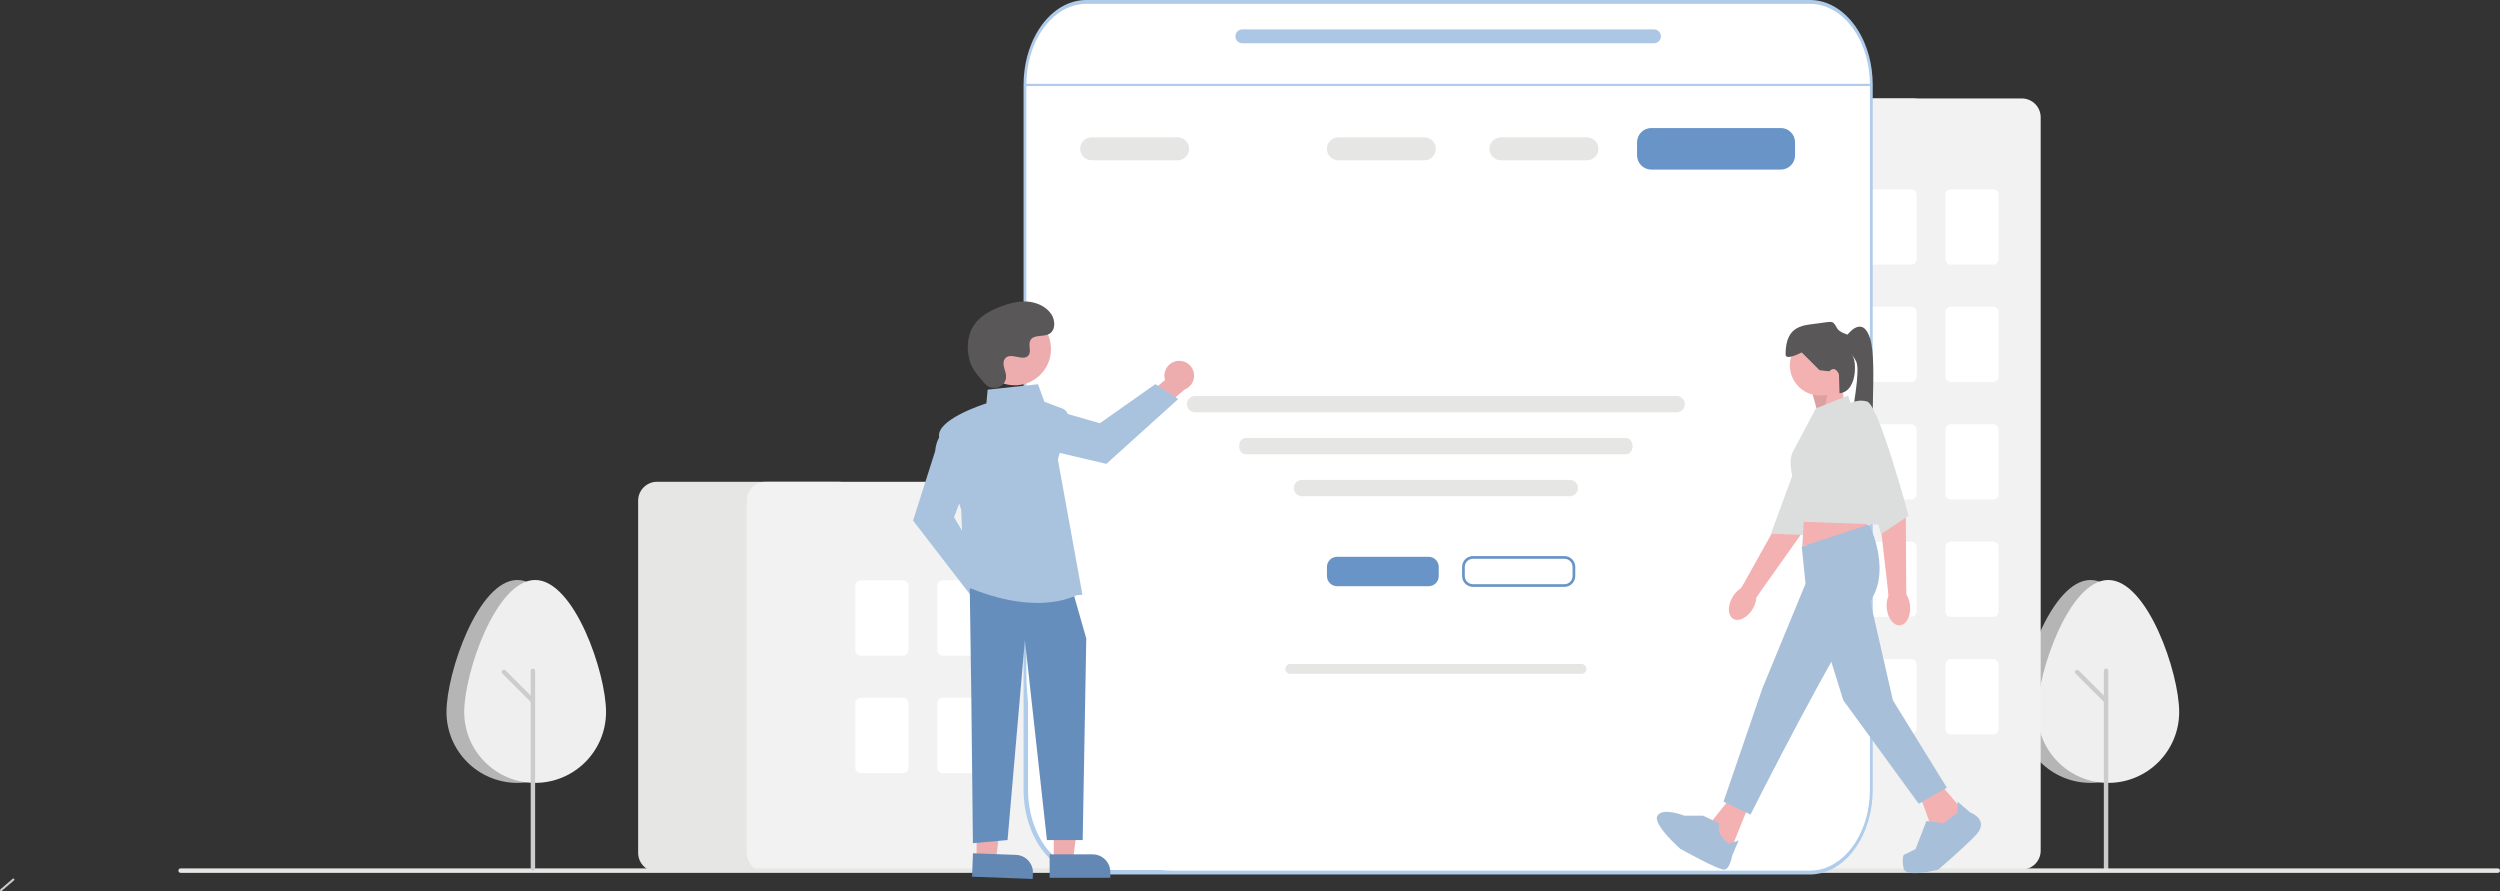 <?xml version="1.0" encoding="UTF-8"?>
<svg id="_レイヤー_1" data-name="レイヤー 1" xmlns="http://www.w3.org/2000/svg" viewBox="0 0 1116.27 397.91">
  <rect x="0" y="0" width="1116.27" height="397.91" fill="#333333" stroke="none"/>
  <defs>
    <style>
      .cls-1 {
        fill: #6994c7;
      }

      .cls-2 {
        fill: #edadae;
      }

      .cls-3, .cls-4 {
        fill: #fff;
      }

      .cls-5 {
        fill: #e8f1fa;
      }

      .cls-5, .cls-6, .cls-4 {
        stroke: #afcceb;
      }

      .cls-5, .cls-6, .cls-4, .cls-7 {
        stroke-miterlimit: 10;
      }

      .cls-8 {
        fill: #dcdddd;
      }

      .cls-9 {
        fill: #a7bfd9;
      }

      .cls-10 {
        fill: #668ebd;
      }

      .cls-6, .cls-4, .cls-7 {
        stroke-width: 2px;
      }

      .cls-6, .cls-7 {
        fill: none;
      }

      .cls-11 {
        fill: #3e3c55;
      }

      .cls-12 {
        fill: #6388b4;
      }

      .cls-13 {
        fill: #f4b1b2;
      }

      .cls-14 {
        fill: #595757;
      }

      .cls-7 {
        stroke: #fff;
      }

      .cls-15 {
        fill: #a9c3df;
      }

      .cls-16 {
        fill: #040000;
        isolation: isolate;
        opacity: .1;
      }

      .cls-17 {
        fill: #e6e6e5;
      }

      .cls-18 {
        fill: #ccc;
      }

      .cls-19 {
        fill: #efefef;
      }

      .cls-20 {
        fill: #b5b5b6;
      }

      .cls-21 {
        fill: #acc7e5;
      }

      .cls-22 {
        fill: #f2f2f2;
      }
    </style>
  </defs>
  <path class="cls-11" d="m609.45,359.43v3.96h-9.4c-.55,0-.99.44-.99.99,0,.55.44.99.99.99h9.4v3.96h-8.41c-1.09,0-1.98.89-1.98,1.98s.89,1.98,1.98,1.98h8.01c-.06.16-.09.33-.09.49v13.85c0,.82.66,1.48,1.48,1.48s1.48-.66,1.48-1.48v-13.85c0-.17-.03-.34-.09-.49h56.57c-.06.16-.09.33-.09.49v13.85c0,.82.66,1.48,1.48,1.48s1.48-.66,1.48-1.48v-13.85c0-.17-.03-.34-.09-.49h8.01c1.09,0,1.98-.89,1.98-1.98,0-1.09-.89-1.98-1.98-1.98h-8.41v-3.96h9.4c.55,0,.99-.44.99-.99,0-.55-.44-.99-.99-.99h-9.4v-3.96h9.4c.55,0,.99-.44.99-.99,0-.55-.44-.99-.99-.99h-9.4v-3.96h9.4c.55,0,.99-.44.99-.99,0-.55-.44-.99-.99-.99h-80.14c-.55,0-.99.44-.99.99s.44.99.99.99h9.4v3.96h-9.4c-.55,0-.99.44-.99.99,0,.55.44.99.99.99h9.4Zm59.36-1.98h-57.38v-3.96h57.38v3.96Zm-57.38,7.91h57.38v3.96h-57.38v-3.96Zm0-5.94h57.38v3.96h-57.38v-3.96Z"/>
  <path class="cls-20" d="m901.79,317.9c0,17.48,14.17,31.66,31.66,31.66,17.48,0,31.66-14.17,31.66-31.66,0-17.47-14.17-58.93-31.66-58.93-17.48,0-31.66,41.46-31.66,58.93h0Z"/>
  <path class="cls-19" d="m909.7,317.9c0,17.48,14.17,31.66,31.66,31.66,17.48,0,31.66-14.17,31.66-31.66,0-17.47-14.17-58.93-31.66-58.93s-31.66,41.46-31.66,58.93h0Z"/>
  <path class="cls-18" d="m939.38,387.7v-88.19c0-.55.44-.99.99-.99s.99.44.99.99v88.19c0,.55-.44.99-.99.99s-.99-.44-.99-.99Z"/>
  <path class="cls-18" d="m939.67,313.68l-12.94-12.94c-.39-.39-.39-1.01,0-1.4s1.01-.39,1.4,0l12.94,12.94c.19.19.29.44.29.7,0,.55-.44.99-.99.99-.26,0-.51-.1-.7-.29Z"/>
  <path class="cls-11" d="m575.31,387.7v-88.19c0-.55.44-.99.99-.99s.99.44.99.99v88.19c0,.55-.44.99-.99.99s-.99-.44-.99-.99Z"/>
  <path class="cls-17" d="m470.44,317.9c0,17.48,14.17,31.66,31.66,31.66s31.66-14.17,31.66-31.66-14.17-58.93-31.66-58.93c-17.48,0-31.66,41.46-31.66,58.93h0Z"/>
  <path class="cls-22" d="m478.35,317.9c0,17.48,14.17,31.66,31.66,31.66,17.48,0,31.66-14.17,31.66-31.66,0-17.47-14.17-58.93-31.66-58.93-17.48,0-31.66,41.46-31.66,58.93h0Z"/>
  <path class="cls-18" d="m508.03,387.7v-88.19c0-.55.44-.99.99-.99s.99.44.99.99v88.19c0,.55-.44.99-.99.99s-.99-.44-.99-.99Z"/>
  <path class="cls-18" d="m508.32,313.68l-12.94-12.94c-.39-.39-.39-1.01,0-1.4s1.01-.39,1.4,0l12.94,12.94c.19.19.29.44.29.7,0,.55-.44.99-.99.99-.26,0-.51-.1-.7-.29Z"/>
  <path class="cls-17" d="m688.12,56.54V19.93c0-2.46,1.99-4.45,4.45-4.45h15.83c2.46,0,4.45,1.99,4.45,4.45v36.61c0,2.46-1.99,4.45-4.45,4.45h-15.83c-2.46,0-4.45-1.99-4.45-4.45Z"/>
  <path class="cls-17" d="m764.76,379.84V52.37c0-4.64,3.77-8.4,8.41-8.41h81.12c4.64,0,8.4,3.77,8.41,8.41v327.47c0,4.64-3.77,8.4-8.41,8.41h-81.12c-4.64,0-8.4-3.77-8.41-8.41Z"/>
  <path class="cls-22" d="m813.24,379.84V52.37c0-4.64,3.77-8.4,8.41-8.41h81.12c4.64,0,8.4,3.77,8.41,8.41v327.47c0,4.64-3.77,8.4-8.41,8.41h-81.12c-4.64,0-8.4-3.77-8.41-8.41Z"/>
  <path class="cls-22" d="m702.96,56.54V19.93c0-2.46,1.99-4.45,4.45-4.45h15.83c2.46,0,4.45,1.99,4.45,4.45v36.61c0,2.46-1.99,4.45-4.45,4.45h-15.83c-2.46,0-4.45-1.99-4.45-4.45Z"/>
  <path class="cls-3" d="m868.64,115.69v-28.69c0-1.37,1.11-2.47,2.47-2.47h18.8c1.37,0,2.47,1.11,2.47,2.47v28.69c0,1.37-1.11,2.47-2.47,2.47h-18.8c-1.37,0-2.47-1.11-2.47-2.47Z"/>
  <path class="cls-3" d="m832.04,115.69v-28.69c0-1.37,1.11-2.47,2.47-2.47h18.8c1.37,0,2.47,1.11,2.47,2.47v28.69c0,1.37-1.11,2.47-2.47,2.47h-18.8c-1.37,0-2.47-1.11-2.47-2.47Z"/>
  <path class="cls-3" d="m868.64,168.12v-28.69c0-1.37,1.11-2.47,2.47-2.47h18.8c1.37,0,2.47,1.11,2.47,2.47v28.69c0,1.37-1.11,2.47-2.47,2.47h-18.8c-1.37,0-2.47-1.11-2.47-2.47Z"/>
  <path class="cls-3" d="m832.04,168.12v-28.69c0-1.37,1.11-2.47,2.47-2.47h18.8c1.37,0,2.47,1.11,2.47,2.47v28.69c0,1.37-1.11,2.47-2.47,2.47h-18.8c-1.37,0-2.47-1.11-2.47-2.47Z"/>
  <path class="cls-3" d="m868.64,220.56v-28.69c0-1.37,1.11-2.47,2.47-2.47h18.8c1.37,0,2.47,1.11,2.47,2.47v28.69c0,1.37-1.11,2.47-2.47,2.47h-18.8c-1.37,0-2.47-1.11-2.47-2.47Z"/>
  <path class="cls-3" d="m832.04,220.56v-28.69c0-1.37,1.11-2.47,2.47-2.47h18.8c1.37,0,2.47,1.11,2.47,2.47v28.69c0,1.37-1.11,2.47-2.47,2.47h-18.8c-1.37,0-2.47-1.11-2.47-2.47Z"/>
  <path class="cls-3" d="m868.64,272.99v-28.69c0-1.37,1.11-2.47,2.47-2.47h18.8c1.37,0,2.47,1.11,2.47,2.47v28.69c0,1.37-1.11,2.47-2.47,2.47h-18.8c-1.37,0-2.47-1.11-2.47-2.47Z"/>
  <path class="cls-3" d="m832.04,272.99v-28.69c0-1.37,1.11-2.47,2.47-2.47h18.8c1.37,0,2.47,1.11,2.47,2.47v28.69c0,1.37-1.11,2.47-2.47,2.47h-18.8c-1.37,0-2.47-1.11-2.47-2.47Z"/>
  <path class="cls-3" d="m868.64,325.42v-28.69c0-1.37,1.11-2.47,2.47-2.47h18.8c1.37,0,2.47,1.11,2.47,2.47v28.69c0,1.37-1.11,2.47-2.47,2.47h-18.8c-1.37,0-2.47-1.11-2.47-2.47Z"/>
  <path class="cls-3" d="m832.04,325.42v-28.69c0-1.37,1.11-2.47,2.47-2.47h18.8c1.37,0,2.47,1.11,2.47,2.47v28.69c0,1.37-1.11,2.47-2.47,2.47h-18.8c-1.37,0-2.47-1.11-2.47-2.47Z"/>
  <path class="cls-17" d="m422.46,215.61v-20.78c0-2.46,1.99-4.45,4.45-4.45h15.83c2.46,0,4.45,1.99,4.45,4.45v20.78c0,2.46-1.99,4.45-4.45,4.45h-15.83c-2.46,0-4.45-1.99-4.45-4.45Z"/>
  <path class="cls-17" d="m284.94,380.83v-157.3c0-4.64,3.77-8.4,8.41-8.41h81.12c4.64,0,8.4,3.77,8.41,8.41v157.3c0,4.64-3.77,8.4-8.41,8.41h-81.12c-4.64,0-8.4-3.77-8.41-8.41Z"/>
  <path class="cls-22" d="m333.42,380.83v-157.3c0-4.64,3.77-8.4,8.41-8.41h140.48c4.64,0,8.4,3.77,8.41,8.41v157.3c0,4.64-3.77,8.4-8.41,8.41h-140.48c-4.64,0-8.4-3.77-8.41-8.41Z"/>
  <path class="cls-22" d="m437.3,215.61v-20.78c0-2.46,1.99-4.45,4.45-4.45h15.83c2.46,0,4.45,1.99,4.45,4.45v20.78c0,2.46-1.99,4.45-4.45,4.45h-15.83c-2.46,0-4.45-1.99-4.45-4.45Z"/>
  <path class="cls-3" d="m418.5,290.3v-28.69c0-1.37,1.11-2.47,2.47-2.47h18.8c1.37,0,2.47,1.11,2.47,2.47v28.69c0,1.37-1.11,2.47-2.47,2.47h-18.8c-1.37,0-2.47-1.11-2.47-2.47Z"/>
  <path class="cls-3" d="m381.89,290.3v-28.69c0-1.37,1.11-2.47,2.47-2.47h18.8c1.37,0,2.47,1.11,2.47,2.47v28.69c0,1.37-1.11,2.47-2.47,2.47h-18.8c-1.37,0-2.47-1.11-2.47-2.47Z"/>
  <path class="cls-3" d="m418.5,342.74v-28.69c0-1.37,1.11-2.47,2.47-2.47h18.8c1.37,0,2.47,1.11,2.47,2.47v28.69c0,1.37-1.11,2.47-2.47,2.47h-18.8c-1.37,0-2.47-1.11-2.47-2.47Z"/>
  <path class="cls-3" d="m381.89,342.74v-28.69c0-1.37,1.11-2.47,2.47-2.47h18.8c1.37,0,2.47,1.11,2.47,2.47v28.69c0,1.37-1.11,2.47-2.47,2.47h-18.8c-1.37,0-2.47-1.11-2.47-2.47Z"/>
  <path class="cls-17" d="m79.65,388.74c0-.55.44-.99.99-.99h1034.63c.55,0,.99.44.99.99,0,.55-.44.99-.99.99H80.64c-.55,0-.99-.44-.99-.99Z"/>
  <path class="cls-17" d="m704.91,317.9c0,17.48,14.17,31.66,31.66,31.66,17.48,0,31.66-14.17,31.66-31.66,0-17.47-14.17-58.93-31.66-58.93-17.48,0-31.66,41.46-31.66,58.93h0Z"/>
  <path class="cls-22" d="m712.82,317.9c0,17.48,14.17,31.66,31.66,31.66,17.48,0,31.66-14.17,31.66-31.66,0-17.47-14.17-58.93-31.66-58.93-17.48,0-31.66,41.46-31.66,58.93h0Z"/>
  <path class="cls-18" d="m742.5,387.7v-88.19c0-.55.44-.99.99-.99s.99.44.99.99v88.19c0,.55-.44.99-.99.99s-.99-.44-.99-.99Z"/>
  <path class="cls-18" d="m742.79,313.68l-12.94-12.94c-.39-.39-.39-1.01,0-1.4s1.01-.39,1.4,0l12.94,12.94c.19.19.29.44.29.7,0,.55-.44.99-.99.99-.26,0-.51-.1-.7-.29Z"/>
  <path class="cls-20" d="m199.36,317.9c0,17.48,14.17,31.66,31.66,31.66s31.66-14.17,31.66-31.66c0-17.47-14.17-58.93-31.66-58.93s-31.66,41.46-31.66,58.93h0Z"/>
  <path class="cls-19" d="m207.28,317.9c0,17.48,14.17,31.66,31.66,31.66,17.48,0,31.66-14.17,31.66-31.66s-14.17-58.93-31.66-58.93c-17.48,0-31.66,41.46-31.66,58.93h0Z"/>
  <path class="cls-18" d="m236.96,387.7v-88.19c0-.55.44-.99.99-.99s.99.44.99.99v88.19c0,.55-.44.99-.99.99s-.99-.44-.99-.99Z"/>
  <path class="cls-18" d="m237.25,313.68l-12.94-12.94c-.39-.39-.39-1.01,0-1.4s1.01-.39,1.4,0l12.94,12.94c.19.19.29.44.29.7,0,.55-.44.99-.99.99-.26,0-.51-.1-.7-.29Z"/>
  <path class="cls-11" d="m562.94,326.41v-21.77c0-1.37,1.11-2.47,2.47-2.47h21.77c1.37,0,2.47,1.11,2.47,2.47v21.77c0,1.37-1.11,2.47-2.47,2.47h-21.77c-1.37,0-2.47-1.11-2.47-2.47Z"/>
  <path class="cls-18" d="m.46,397.91c-.13,0-.26-.06-.35-.16-.17-.19-.14-.48.05-.65l5.51-4.73s0,0,0,0c.19-.16.48-.14.65.06s.14.48-.06.65l-5.51,4.73c-.08.07-.19.11-.3.11H.46Z"/>
  <path class="cls-11" d="m834.77,31.44h-1.27c-.56-4.15-1.66-8.04-3.19-11.54-4.5-10.3-12.74-17.2-22.15-17.2h-323.09c-9.42,0-17.66,6.9-22.16,17.2-1.53,3.5-2.62,7.39-3.19,11.54h-1.27c.53-4.12,1.57-8.01,3.02-11.54,4.63-11.27,13.47-18.91,23.6-18.91h323.09c10.11,0,18.96,7.63,23.59,18.91,1.44,3.53,2.49,7.42,3.02,11.54Z"/>
  <path class="cls-3" d="m833.94,37.92v314.63c0,17.81-9.69,32.55-22.27,34.89-1.15.21-2.32.32-3.51.32h-284.69c-35.45,0-64.19-39.25-64.19-87.66V37.92c0-2.21.15-4.37.44-6.47h373.77c.29,2.1.44,4.26.44,6.47Z"/>
  <path class="cls-22" d="m833.5,31.44h-373.77c.56-4.15,1.66-8.04,3.19-11.54,4.5-10.3,12.74-17.2,22.16-17.2h323.09c9.41,0,17.65,6.9,22.15,17.2,1.53,3.5,2.62,7.39,3.19,11.54Z"/>
  <polyline class="cls-6" points="834.77 31.44 833.5 31.44 459.73 31.44 458.46 31.44"/>
  <path class="cls-4" d="m834.77,31.44c-.53-4.12-1.58-8.01-3.02-11.54-4.63-11.27-13.48-18.91-23.59-18.91h-323.09c-10.13,0-18.97,7.63-23.6,18.91-1.45,3.53-2.49,7.42-3.02,11.54-.27,2.1-.42,4.26-.42,6.47v314.63c0,20.36,12.13,36.92,27.04,36.92h323.09c3.08,0,6.06-.72,8.83-2.03,10.58-5,18.2-18.75,18.2-34.89V37.92c0-2.2-.15-4.37-.42-6.47Z"/>
  <path class="cls-7" d="m833.5,31.44c.29,2.1.44,4.26.44,6.47v314.63c0,17.81-9.69,32.55-22.27,34.89-1.15.21-2.32.32-3.51.32h-284.69c-35.45,0-64.19-39.25-64.19-87.66V37.92c0-2.21.15-4.37.44-6.47.56-4.15,1.66-8.04,3.19-11.54,4.5-10.3,12.74-17.2,22.16-17.2h323.09c9.41,0,17.65,6.9,22.15,17.2,1.53,3.5,2.62,7.39,3.19,11.54Z"/>
  <path class="cls-17" d="m726.12,202.83h-169.97c-1.58,0-2.86-1.63-2.86-3.63s1.29-3.63,2.86-3.63h169.97c1.58,0,2.86,1.63,2.86,3.63s-1.29,3.63-2.86,3.63Z"/>
  <path class="cls-1" d="m637.89,261.74h-40.88c-2.49,0-4.52-2.03-4.52-4.52v-4.09c0-2.49,2.03-4.52,4.52-4.52h40.88c2.49,0,4.52,2.03,4.52,4.52v4.09c0,2.49-2.03,4.52-4.52,4.52Z"/>
  <path class="cls-1" d="m795.12,75.73h-57.78c-3.53,0-6.39-2.87-6.39-6.39v-5.78c0-3.53,2.87-6.39,6.39-6.39h57.78c3.53,0,6.39,2.87,6.39,6.39v5.78c0,3.53-2.87,6.39-6.39,6.39Z"/>
  <path class="cls-1" d="m698.54,262.04h-40.88c-2.66,0-4.83-2.17-4.83-4.83v-4.09c0-2.66,2.17-4.83,4.83-4.83h40.88c2.66,0,4.83,2.16,4.83,4.83v4.09c0,2.66-2.17,4.83-4.83,4.83Zm-40.88-12.53c-1.99,0-3.62,1.62-3.62,3.62v4.09c0,1.99,1.62,3.62,3.62,3.62h40.88c1.99,0,3.62-1.62,3.62-3.62v-4.09c0-1.99-1.62-3.62-3.62-3.62h-40.88Z"/>
  <path class="cls-17" d="m748.68,184.09h-215.1c-2,0-3.63-1.63-3.63-3.63s1.63-3.63,3.63-3.63h215.1c2,0,3.63,1.63,3.63,3.63s-1.63,3.63-3.63,3.63Z"/>
  <path class="cls-17" d="m525.84,71.57h-38.43c-2.83,0-5.12-2.3-5.12-5.12s2.3-5.12,5.12-5.12h38.43c2.83,0,5.12,2.3,5.12,5.12s-2.3,5.12-5.12,5.12Z"/>
  <path class="cls-17" d="m636.01,71.57h-38.43c-2.83,0-5.12-2.3-5.12-5.12s2.3-5.12,5.12-5.12h38.43c2.83,0,5.12,2.3,5.12,5.12s-2.3,5.12-5.12,5.12Z"/>
  <path class="cls-17" d="m708.6,71.57h-38.43c-2.83,0-5.12-2.3-5.12-5.12s2.3-5.12,5.12-5.12h38.43c2.83,0,5.12,2.3,5.12,5.12s-2.3,5.12-5.12,5.12Z"/>
  <path class="cls-17" d="m700.95,221.56h-119.63c-2,0-3.63-1.63-3.63-3.63s1.63-3.63,3.63-3.63h119.63c2,0,3.63,1.63,3.63,3.63s-1.63,3.63-3.63,3.63Z"/>
  <path class="cls-17" d="m706.16,300.86h-130.06c-1.21,0-2.19-.98-2.19-2.19s.98-2.19,2.19-2.19h130.06c1.21,0,2.19.98,2.19,2.19s-.98,2.19-2.19,2.19h0Z"/>
  <path class="cls-21" d="m738.53,19.32h-183.82c-1.71,0-3.1-1.39-3.1-3.1s1.39-3.1,3.1-3.1h183.82c1.71,0,3.1,1.39,3.1,3.1s-1.39,3.1-3.1,3.1h0Z"/>
  <line class="cls-5" x1="458.04" y1="37.92" x2="835.19" y2="37.92"/>
  <g>
    <path class="cls-15" d="m434.07,266.66l-26.38-34.22,9.88-31.06c.72-7.81,5.61-9.99,5.82-10.08l.32-.14,8.6,22.94-6.32,16.84,15.5,26.07-7.43,9.66Z"/>
    <path class="cls-2" d="m525.69,161.16c3.04-.4,5.95,1.33,7.05,4.19,1.32,3.42-.39,7.25-3.8,8.57l-16.16,13.85-4.14-8.46,11.58-9.64c-.12-.37-.2-.75-.25-1.14-.45-3.61,2.11-6.91,5.72-7.36h0Z"/>
    <path class="cls-15" d="m526.09,178.17l-32.08,28.95-31.74-7.45c-7.84-.12-10.39-4.82-10.5-5.02l-.16-.31,22.2-10.35,17.28,4.99,24.79-17.47,10.2,6.66Z"/>
    <polygon class="cls-2" points="470.52 350.71 483.24 350.71 479.14 383.96 470.52 383.96 470.52 350.71"/>
    <path class="cls-12" d="m487.9,381.49c4.34,0,7.86,3.52,7.86,7.86v2.6h-27.09v-10.47h19.23Z"/>
    <polygon class="cls-2" points="436.07 350.71 448.79 350.71 444.69 383.96 436.07 383.96 436.07 350.71"/>
    <path class="cls-12" d="m453.65,381.71c4.34.16,7.73,3.81,7.56,8.15l-.1,2.6h0l-27.07-1.01h0l.39-10.46h0l19.21.72h0Z"/>
    <polygon class="cls-10" points="479.41 265.42 485.03 285.1 483.43 375.09 467.46 375.09 457.62 285.8 449.88 375.09 434.41 376.5 433.71 311.82 433.01 262.6 479.41 265.42"/>
    <path class="cls-15" d="m463.28,269.21c-16.83,0-32.32-7.62-32.53-7.72l-.17-.09-1.41-33.89c-.41-1.2-8.47-24.83-9.84-32.34-1.38-7.61,18.67-14.29,21.11-15.07l.55-6.12,22.48-2.42,2.85,7.83,8.06,3.02c1.89.71,2.95,2.72,2.47,4.69l-4.48,18.22,10.95,60.29-2.36.1c-5.65,2.55-11.74,3.5-17.67,3.5Z"/>
    <circle class="cls-2" cx="453.1" cy="155.86" r="16.18"/>
    <path class="cls-14" d="m433.07,161.43c-1.64-5.49-1.33-11.8,1.96-16.49,2.7-3.86,7.05-6.22,11.44-7.93,3.86-1.51,7.97-2.62,12.11-2.36s8.33,2.07,10.72,5.46c1.96,2.78,2.14,7.35-.84,8.99-2.68,1.48-6.94.15-8.38,2.84-1.09,2.04.58,4.92-.84,6.74-2.32,2.98-8.09-1.78-10.55,1.51-.31.43-.5.92-.57,1.45-.28,2.1.87,3.9,1.08,5.89.04.35.04.7,0,1.05-.4,4.49-6.13,6.25-9.21,2.97-2.52-2.68-5.93-6.76-6.93-10.1Z"/>
  </g>
  <g>
    <polygon class="cls-13" points="811.96 185.52 809.07 174.93 822.07 170.11 823.52 179.74 811.96 185.52"/>
    <g>
      <polygon class="cls-16" points="811.96 185.52 809.07 174.93 816.73 171.7 814.35 184.19 811.96 185.52"/>
      <path class="cls-13" d="m773.89,276.33c-2.48-1.48-2.61-5.84-.29-9.74,1.02-1.71,2.33-3.05,3.7-3.89l1.36-2.23,17.25-30.93s7.55-29.17,10.63-32.7c3.07-3.53,7.52-2.7,7.52-2.7l3.94,3.5-14.07,41.31-17.37,24.46-2.33,3.4c-.08,1.6-.63,3.4-1.65,5.11-2.32,3.9-6.22,5.87-8.7,4.39h0Z"/>
      <path class="cls-8" d="m811.25,182.5s5.49-.21,8.95,4.05-14.68,52.31-14.68,52.31l-14.77-.52,20.5-55.83h0Z"/>
      <circle class="cls-13" cx="812.68" cy="163.13" r="13.49"/>
      <polygon class="cls-13" points="781.13 358.91 771.98 381.55 766.68 376.25 764.76 366.14 772.46 356.5 781.13 358.91"/>
      <polygon class="cls-13" points="866.86 350.72 876.01 361.32 871.68 369.99 862.05 368.54 857.23 355.06 866.86 350.72"/>
      <polygon class="cls-13" points="805.94 224.3 804.73 243.8 834.59 238.5 832.67 226.46 805.94 224.3"/>
      <path class="cls-9" d="m804.49,244.04l30.1-9.87s11.08,22.16-.96,36.12c-12.04,13.97-52.02,93.44-52.02,93.44l-12.04-5.78,17.34-50.57,19.27-46.72-1.69-16.62h0Z"/>
      <polygon class="cls-9" points="833.63 262.1 845.19 312.67 869.27 351.69 856.75 358.91 823.04 312.67 811.96 277.03 833.63 262.1"/>
      <path class="cls-9" d="m760.42,364.21h-8.34s-9.73-3.85-12.01,0,10.18,14.78,10.18,14.78c0,0,17.4,9.78,19.81,9.3s3.37-6.26,3.37-6.26l2.89-6.74-4.33,1.44s-5.78-3.37-4.33-9.15l-7.22-3.37h0Z"/>
      <path class="cls-9" d="m874.09,362.76v-4.82l5.6,4.82s9.33,3.37,2.11,10.6c-7.22,7.22-16.38,14.93-16.38,14.93,0,0-14.45,3.85-15.41-.48s0-6.09,0-6.09l5.3-2.58,4.82-12.52,7.71.96,6.26-4.82h0Z"/>
      <path class="cls-14" d="m816.77,165.78l-4.33-.48-7.95-7.95s-7.22,3.85-7.22.96c0-13.49,8.19-13,14.93-13.97,6.74-.96,6.02-1.2,8.19,2.41.99,1.65,4.58,2.65,4.58,2.65,0,0,6.74-9.15,10.11,1.93,3.37,11.08-.96,45.27,2.41,48.16,3.37,2.89-13.84,5.78-11.98-5.54s5.24-28.65,3.31-32.51c-1.93-3.85-2.41-2.89-2.41-2.89,2.39-.97,3.95,16.2-5.05,17.04l-.24-8.37s-1.44-4.33-4.33-1.44h0Z"/>
      <path class="cls-8" d="m810.75,182.39l14.45-5.78,19.27,57.8-39.64-1.44-3.57-17.25s-3.48-8.98-.59-14.28c2.89-5.3,10.09-19.05,10.09-19.05h0Z"/>
      <path class="cls-13" d="m848.35,279.21c-2.88.25-5.53-3.22-5.92-7.75-.17-1.98.12-3.84.74-5.32l-.19-2.61-4.01-35.19s-7.47-28.78-7.03-33.44c.44-4.66,1.14-5.89,1.14-5.89l5.25.55,12.65,41.77.15,29.99.09,4.12c.87,1.35,1.47,3.13,1.64,5.11.39,4.53-1.63,8.39-4.51,8.64h0Z"/>
      <path class="cls-8" d="m824,181.19s4.33-3.37,9.63-1.93,18.57,51.05,18.57,51.05l-12.31,8.19-15.89-57.31Z"/>
    </g>
  </g>
</svg>